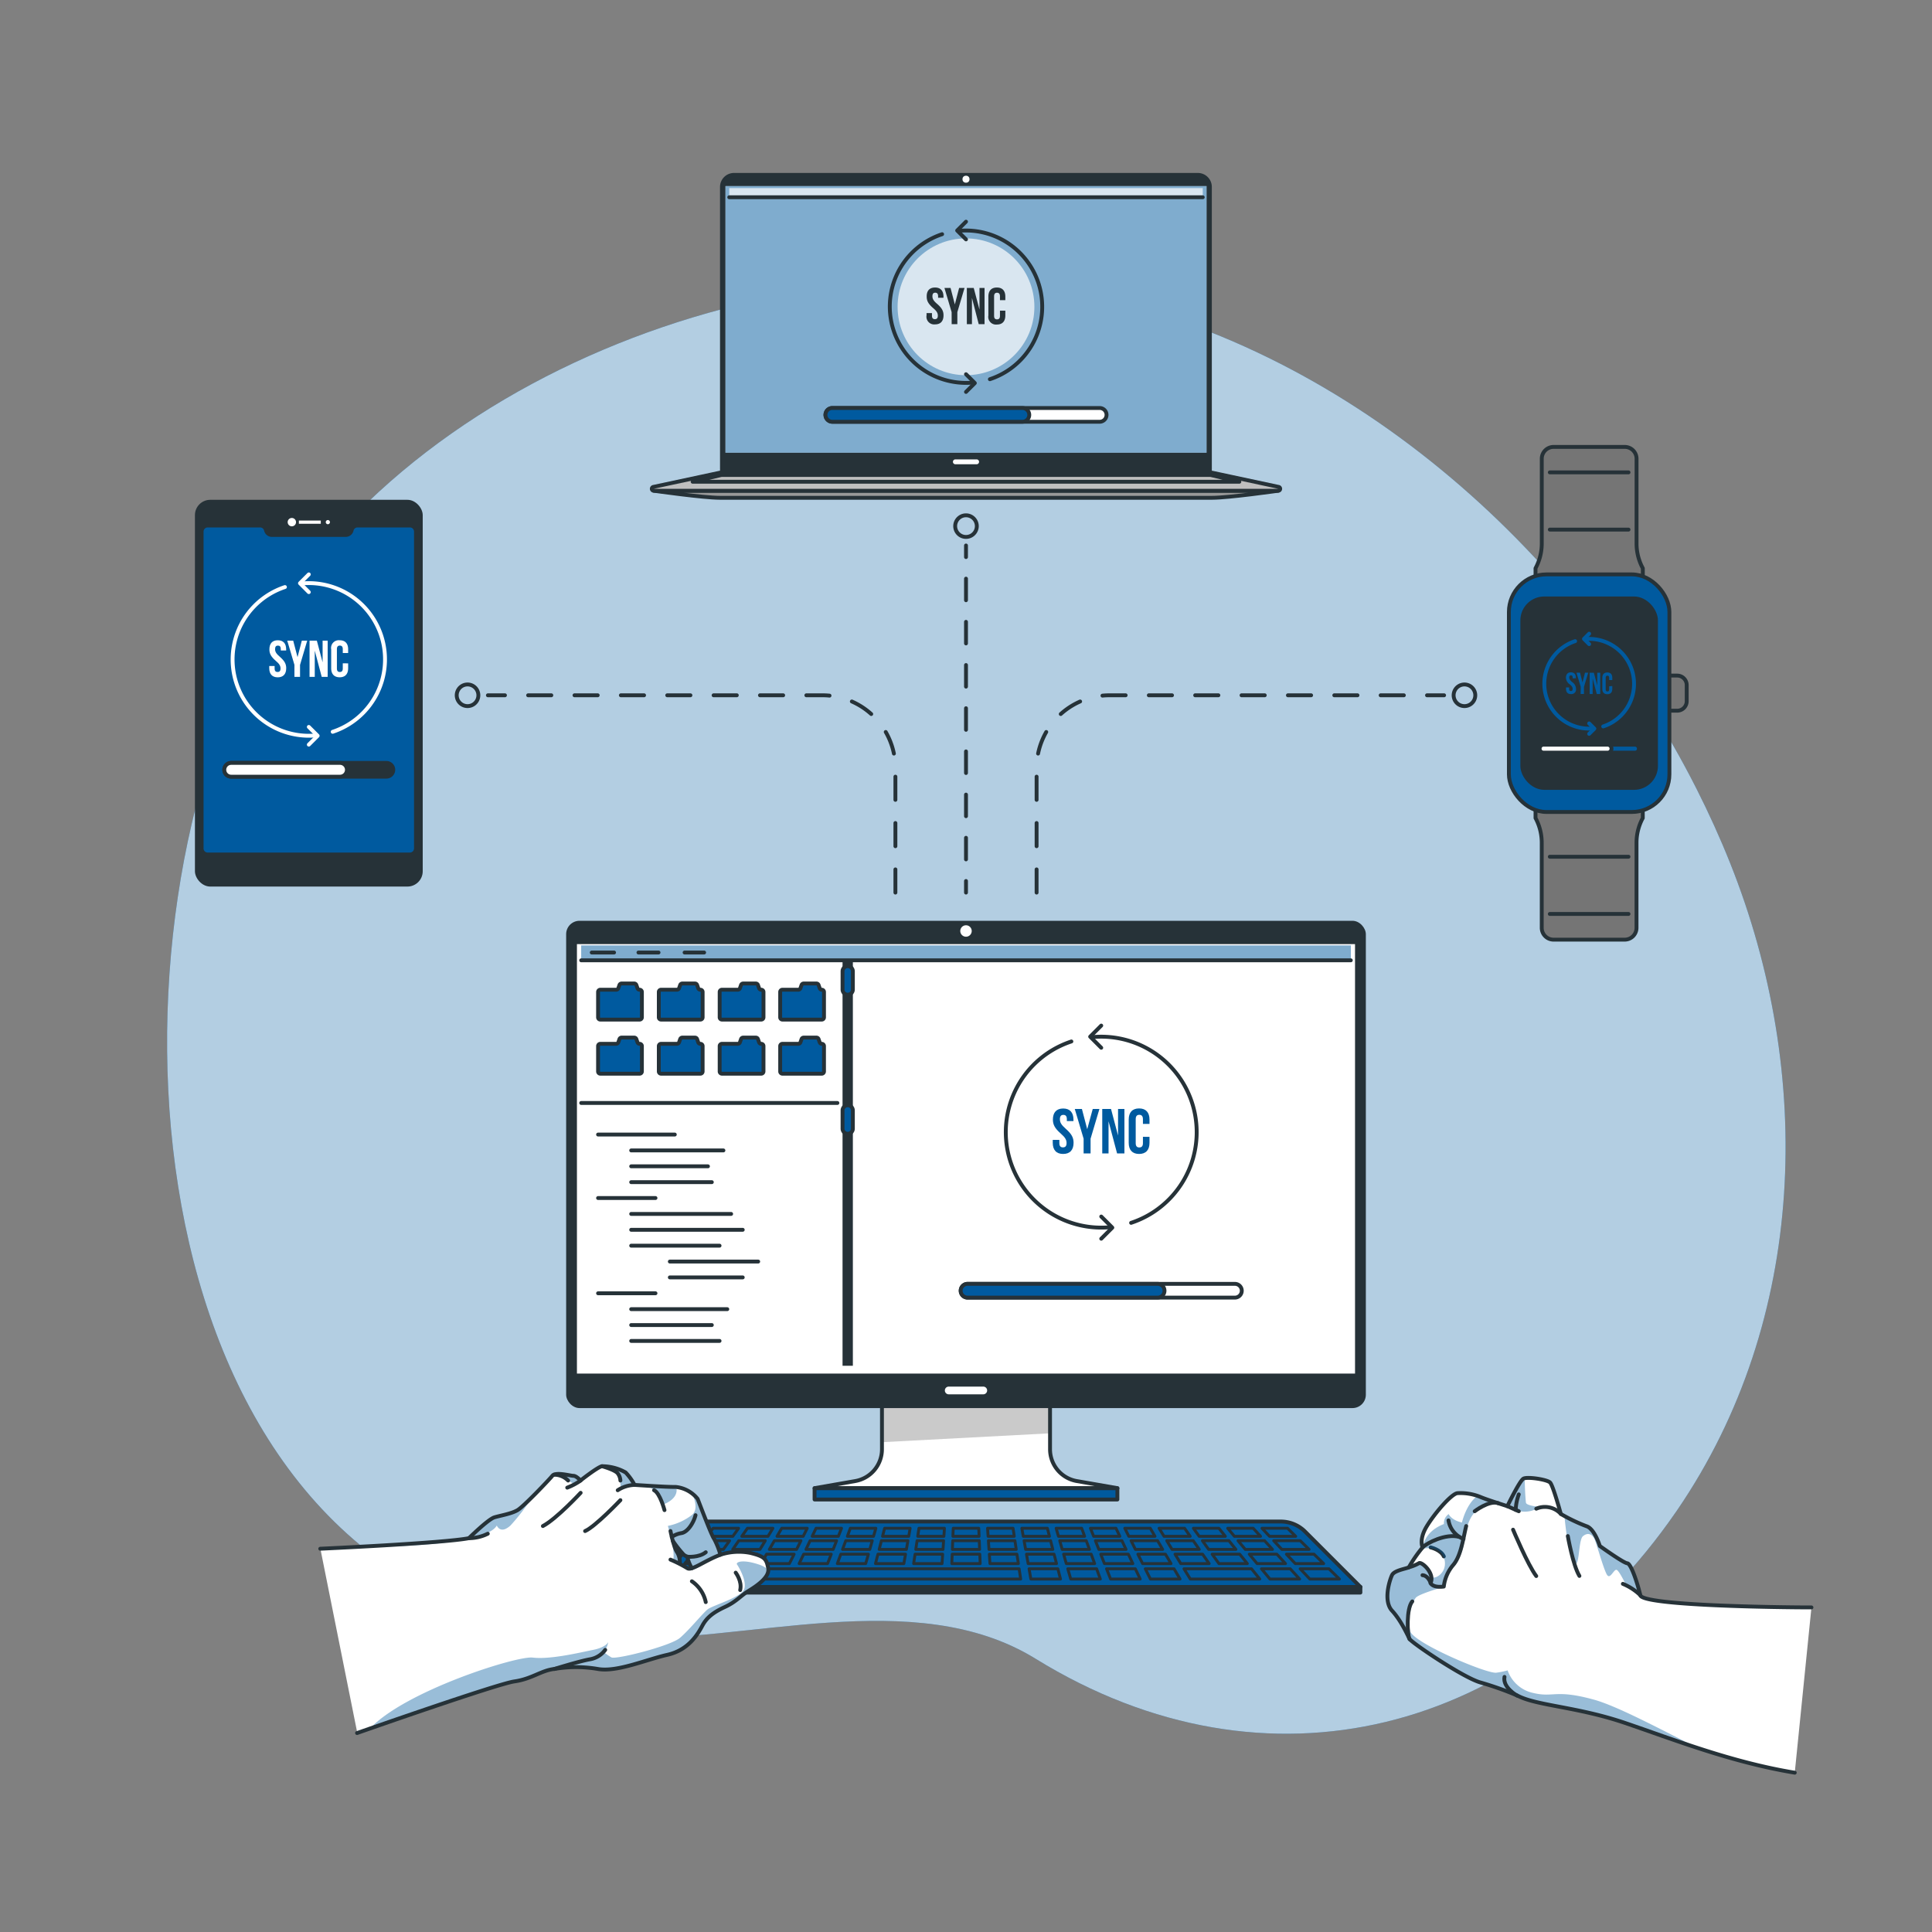 <svg xmlns="http://www.w3.org/2000/svg" xmlns:xlink="http://www.w3.org/1999/xlink" viewBox="0 0 500 500"><rect x="0" y="0" width="500" height="500" fill="#808080" stroke="none"/><defs><clipPath id="freepik--clip-path--inject-64"><path d="M289.19,385.13H210.81l10.51-1.83a8.36,8.36,0,0,0,6.93-8.23V347.85h43.5v27.22a8.36,8.36,0,0,0,6.93,8.23Z" style="fill:#fff;stroke:#263238;stroke-linecap:round;stroke-linejoin:round"></path></clipPath></defs><g id="freepik--background-simple--inject-64"><path d="M434.11,390.74l-.43.62c-39.42,57.11-105.58,75-165.69,37.91-31.33-19.33-75.1-3.79-109.42-5.31C40.22,418.71,23.62,263.78,61.07,178.07,94.87,100.73,198.39,60.45,278,75.62,347.92,89,407.49,141.72,439.09,204.2c3.16,6.26,6.07,12.66,8.67,19.18C469.5,277.8,467.75,341.49,434.11,390.74Z" style="fill:#005A9F"></path><path d="M434.11,390.74l-.43.62c-39.42,57.11-105.58,75-165.69,37.91-31.33-19.33-75.1-3.79-109.42-5.31C40.22,418.71,23.62,263.78,61.07,178.07,94.87,100.73,198.39,60.45,278,75.62,347.92,89,407.49,141.72,439.09,204.2c3.16,6.26,6.07,12.66,8.67,19.18C469.5,277.8,467.75,341.49,434.11,390.74Z" style="fill:#fff;opacity:0.7"></path></g><g id="freepik--Lines--inject-64"><line x1="250" y1="231" x2="250" y2="228" style="fill:none;stroke:#263238;stroke-linecap:round;stroke-linejoin:round"></line><line x1="250" y1="222.41" x2="250" y2="146.96" style="fill:none;stroke:#263238;stroke-linecap:round;stroke-linejoin:round;stroke-dasharray:5.589,5.589"></line><line x1="250" y1="144.17" x2="250" y2="141.17" style="fill:none;stroke:#263238;stroke-linecap:round;stroke-linejoin:round"></line><path d="M268.27,231V198.83a18.89,18.89,0,0,1,18.89-18.89h86.57" style="fill:none;stroke:#263238;stroke-linecap:round;stroke-linejoin:round;stroke-dasharray:6"></path><path d="M231.73,231V198.83a18.89,18.89,0,0,0-18.89-18.89H126.27" style="fill:none;stroke:#263238;stroke-linecap:round;stroke-linejoin:round;stroke-dasharray:6"></path><path d="M252.8,136.16a2.8,2.8,0,1,1-2.8-2.8A2.8,2.8,0,0,1,252.8,136.16Z" style="fill:none;stroke:#263238;stroke-linecap:round;stroke-linejoin:round"></path><path d="M381.8,179.94a2.8,2.8,0,1,1-2.8-2.8A2.8,2.8,0,0,1,381.8,179.94Z" style="fill:none;stroke:#263238;stroke-linecap:round;stroke-linejoin:round"></path><path d="M123.8,179.94a2.8,2.8,0,1,1-2.8-2.8A2.8,2.8,0,0,1,123.8,179.94Z" style="fill:none;stroke:#263238;stroke-linecap:round;stroke-linejoin:round"></path></g><g id="freepik--device-4--inject-64"><path d="M423.54,140.66v-22a3.06,3.06,0,0,0-3.06-3H402.07a3.06,3.06,0,0,0-3.06,3v22a13.53,13.53,0,0,1-1.62,6.41h0v2.08h27.77v-2.08h0A13.41,13.41,0,0,1,423.54,140.66Z" style="fill:#757575;stroke:#263238;stroke-linecap:round;stroke-linejoin:round"></path><line x1="401.09" y1="137.06" x2="421.46" y2="137.06" style="fill:none;stroke:#263238;stroke-linecap:round;stroke-linejoin:round"></line><line x1="401.09" y1="122.25" x2="421.46" y2="122.25" style="fill:none;stroke:#263238;stroke-linecap:round;stroke-linejoin:round"></line><path d="M399,218.12v22a3.06,3.06,0,0,0,3.06,3.06h18.41a3.06,3.06,0,0,0,3.06-3.06v-22a13.41,13.41,0,0,1,1.62-6.41h0v-2.07H397.39v2.07h0A13.53,13.53,0,0,1,399,218.12Z" style="fill:#757575;stroke:#263238;stroke-linecap:round;stroke-linejoin:round"></path><line x1="421.46" y1="221.72" x2="401.09" y2="221.72" style="fill:none;stroke:#263238;stroke-linecap:round;stroke-linejoin:round"></line><line x1="421.46" y1="236.53" x2="401.09" y2="236.53" style="fill:none;stroke:#263238;stroke-linecap:round;stroke-linejoin:round"></line><path d="M429.8,174.84h4.25a2.47,2.47,0,0,1,2.47,2.47v4.15a2.47,2.47,0,0,1-2.47,2.47H429.8a0,0,0,0,1,0,0v-9.1A0,0,0,0,1,429.8,174.84Z" style="fill:#757575;stroke:#263238;stroke-linecap:round;stroke-linejoin:round"></path><rect x="390.5" y="148.65" width="41.54" height="61.49" rx="9.74" style="fill:#005A9F;stroke:#263238;stroke-linecap:round;stroke-linejoin:round"></rect><rect x="393.47" y="154.37" width="35.6" height="50.04" rx="6.18" style="fill:#263238"></rect><path d="M412.41,188.51a11.61,11.61,0,0,1-4.77-22.58" style="fill:none;stroke:#005A9F;stroke-linecap:round;stroke-linejoin:round"></path><path d="M410.14,165.4A11.62,11.62,0,0,1,414.91,188" style="fill:none;stroke:#005A9F;stroke-linecap:round;stroke-linejoin:round"></path><polyline points="411.27 166.7 409.93 165.35 411.27 164" style="fill:none;stroke:#005A9F;stroke-linecap:round;stroke-linejoin:round"></polyline><polyline points="411.27 187.22 412.62 188.57 411.27 189.92" style="fill:none;stroke:#005A9F;stroke-linecap:round;stroke-linejoin:round"></polyline><path d="M406.55,174c.85,0,1.28.5,1.28,1.38v.17H407v-.22c0-.4-.16-.55-.43-.55s-.44.15-.44.55.18.7.74,1.19a2.14,2.14,0,0,1,1,1.73,1.2,1.2,0,0,1-1.3,1.38c-.85,0-1.29-.5-1.29-1.38v-.34h.82v.39c0,.4.18.54.45.54s.45-.14.45-.54-.17-.7-.74-1.19a2.16,2.16,0,0,1-1-1.73C405.28,174.53,405.71,174,406.55,174Z" style="fill:#005A9F"></path><path d="M409.09,177.77l-1.1-3.68h.91l.65,2.51h0l.65-2.51h.83l-1.1,3.68v1.83h-.86Z" style="fill:#005A9F"></path><path d="M412.18,175.61h0v4h-.78v-5.51h1.09l.88,3.3h0v-3.3h.77v5.51h-.89Z" style="fill:#005A9F"></path><path d="M417.26,177.54v.74c0,.88-.44,1.38-1.29,1.38s-1.29-.5-1.29-1.38v-2.87c0-.88.44-1.38,1.29-1.38s1.29.5,1.29,1.38V176h-.81v-.59c0-.4-.18-.55-.45-.55s-.45.15-.45.55v3c0,.4.17.54.45.54s.45-.14.45-.54v-.79Z" style="fill:#005A9F"></path><path d="M423.09,194.78H399.46a1,1,0,0,1-1-1.05h0a1,1,0,0,1,1-1h23.63a1,1,0,0,1,1.05,1h0A1,1,0,0,1,423.09,194.78Z" style="fill:#005A9F;stroke:#263238;stroke-linecap:round;stroke-linejoin:round"></path><path d="M416,194.78H399.46a1,1,0,0,1-1-1.05h0a1,1,0,0,1,1-1H416a1,1,0,0,1,1.05,1h0A1,1,0,0,1,416,194.78Z" style="fill:#fff;stroke:#263238;stroke-linecap:round;stroke-linejoin:round"></path></g><g id="freepik--device-3--inject-64"><path d="M190,44.76H310a3.62,3.62,0,0,1,3.62,3.62v74a0,0,0,0,1,0,0H186.34a0,0,0,0,1,0,0v-74A3.62,3.62,0,0,1,190,44.76Z" style="fill:#263238"></path><rect x="187.75" y="48.16" width="124.5" height="69" style="fill:#fff"></rect><rect x="187.75" y="48.16" width="124.5" height="69" style="fill:#005A9F;opacity:0.5"></rect><path d="M313.66,128.83H186.34c-4.3,0-17.1-1.82-17.1-1.82H330.76S318,128.83,313.66,128.83Z" style="fill:#999;stroke:#263238;stroke-linecap:round;stroke-linejoin:round"></path><path d="M330.76,127H169.24a.5.5,0,0,1-.1-1l17.2-3.68H313.66l17.2,3.68A.5.5,0,0,1,330.76,127Z" style="fill:#bfbfbf;stroke:#263238;stroke-linecap:round;stroke-linejoin:round"></path><path d="M252.75,120.15h-5.5a.63.63,0,0,1-.63-.63h0a.63.63,0,0,1,.63-.63h5.5a.63.63,0,0,1,.63.63h0A.63.63,0,0,1,252.75,120.15Z" style="fill:#fff"></path><circle cx="250" cy="46.38" r="0.91" style="fill:#fff"></circle><polygon points="320.74 124.68 179.26 124.68 186.69 122.93 313.31 122.93 320.74 124.68" style="fill:none;stroke:#263238;stroke-linecap:round;stroke-linejoin:round"></polygon><rect x="188.73" y="48.68" width="122.54" height="2.38" style="fill:#fff;opacity:0.7"></rect><line x1="188.73" y1="51.05" x2="311.27" y2="51.05" style="fill:none;stroke:#263238;stroke-linecap:round;stroke-linejoin:round"></line><circle cx="250" cy="79.4" r="17.7" style="fill:#fff;opacity:0.7"></circle><path d="M251.92,99a19.74,19.74,0,0,1-8.1-38.39" style="fill:none;stroke:#263238;stroke-linecap:round;stroke-linejoin:round"></path><path d="M248.08,59.75a19.74,19.74,0,0,1,8.1,38.39" style="fill:none;stroke:#263238;stroke-linecap:round;stroke-linejoin:round"></path><polyline points="250 61.95 247.71 59.66 250 57.37" style="fill:none;stroke:#263238;stroke-linecap:round;stroke-linejoin:round"></polyline><polyline points="250 96.85 252.29 99.14 250 101.43" style="fill:none;stroke:#263238;stroke-linecap:round;stroke-linejoin:round"></polyline><path d="M242,74.41c1.43,0,2.17.86,2.17,2.36v.29h-1.39v-.39c0-.66-.27-.92-.74-.92s-.73.26-.73.92.29,1.2,1.25,2c1.23,1.08,1.62,1.86,1.62,2.93,0,1.5-.75,2.35-2.19,2.35a2,2,0,0,1-2.2-2.35v-.58h1.4v.67c0,.67.29.91.76.91s.76-.24.76-.91-.29-1.19-1.26-2c-1.23-1.08-1.62-1.86-1.62-2.93C239.8,75.27,240.54,74.41,242,74.41Z" style="fill:#263238"></path><path d="M246.28,80.78l-1.86-6.26H246l1.11,4.27h0l1.11-4.27h1.4l-1.86,6.26v3.11h-1.47Z" style="fill:#263238"></path><path d="M251.54,77.1h0v6.79h-1.32V74.52H252l1.49,5.61h0V74.52h1.31v9.37h-1.51Z" style="fill:#263238"></path><path d="M260.18,80.4v1.24c0,1.5-.75,2.35-2.19,2.35a2,2,0,0,1-2.2-2.35V76.77c0-1.5.75-2.36,2.2-2.36s2.19.86,2.19,2.36v.91h-1.39v-1c0-.66-.29-.92-.76-.92s-.76.26-.76.92v5.06c0,.67.29.91.76.91s.76-.24.76-.91V80.4Z" style="fill:#263238"></path><path d="M284.59,109.15H215.41a1.78,1.78,0,0,1-1.78-1.78h0a1.78,1.78,0,0,1,1.78-1.78h69.18a1.78,1.78,0,0,1,1.78,1.78h0A1.78,1.78,0,0,1,284.59,109.15Z" style="fill:#fff;stroke:#263238;stroke-linecap:round;stroke-linejoin:round"></path><path d="M264.59,109.15H215.41a1.78,1.78,0,0,1-1.78-1.78h0a1.78,1.78,0,0,1,1.78-1.78h49.18a1.78,1.78,0,0,1,1.78,1.78h0A1.78,1.78,0,0,1,264.59,109.15Z" style="fill:#005A9F;stroke:#263238;stroke-linecap:round;stroke-linejoin:round"></path></g><g id="freepik--device-1--inject-64"><rect x="50.45" y="129.35" width="58.95" height="100.09" rx="3.96" style="fill:#263238"></rect><path d="M91,137.22h0a1.56,1.56,0,0,1-1.53,1.23H70.37a1.57,1.57,0,0,1-1.53-1.23h0A1.56,1.56,0,0,0,67.31,136H53.75a1.58,1.58,0,0,0-1.57,1.57v82a1.57,1.57,0,0,0,1.57,1.57h52.33a1.57,1.57,0,0,0,1.57-1.57v-82a1.57,1.57,0,0,0-1.57-1.57H92.53A1.57,1.57,0,0,0,91,137.22Z" style="fill:#005A9F;stroke:#263238;stroke-linecap:round;stroke-linejoin:round"></path><path d="M76.61,135.14a1.08,1.08,0,1,1-1.08-1.09A1.09,1.09,0,0,1,76.61,135.14Z" style="fill:#fff"></path><path d="M85.39,135.14a.54.54,0,1,1-.54-.55A.54.54,0,0,1,85.39,135.14Z" style="fill:#fff"></path><rect x="77.35" y="134.72" width="5.67" height="0.83" style="fill:#fff"></rect><path d="M81.84,190.32a19.74,19.74,0,0,1-8.1-38.39" style="fill:none;stroke:#fff;stroke-linecap:round;stroke-linejoin:round"></path><path d="M78,151a19.74,19.74,0,0,1,8.1,38.39" style="fill:none;stroke:#fff;stroke-linecap:round;stroke-linejoin:round"></path><polyline points="79.92 153.24 77.63 150.94 79.92 148.65" style="fill:none;stroke:#fff;stroke-linecap:round;stroke-linejoin:round"></polyline><polyline points="79.92 188.13 82.21 190.42 79.92 192.71" style="fill:none;stroke:#fff;stroke-linecap:round;stroke-linejoin:round"></polyline><path d="M71.89,165.7c1.43,0,2.17.85,2.17,2.35v.3H72.67V168c0-.67-.27-.92-.74-.92s-.74.25-.74.92.3,1.19,1.26,2c1.23,1.09,1.62,1.86,1.62,2.93,0,1.5-.75,2.36-2.19,2.36s-2.2-.86-2.2-2.36v-.57h1.39V173c0,.67.3.91.77.91s.76-.24.76-.91-.29-1.19-1.26-2c-1.23-1.08-1.62-1.86-1.62-2.93C69.72,166.55,70.46,165.7,71.89,165.7Z" style="fill:#fff"></path><path d="M76.2,172.07l-1.86-6.27h1.54L77,170.07h0l1.11-4.27h1.4l-1.86,6.27v3.1H76.2Z" style="fill:#fff"></path><path d="M81.46,168.39h0v6.78H80.11V165.8H82l1.49,5.61h0V165.8h1.31v9.37H83.26Z" style="fill:#fff"></path><path d="M90.1,171.68v1.24c0,1.5-.75,2.36-2.19,2.36s-2.2-.86-2.2-2.36v-4.87a2,2,0,0,1,2.2-2.35c1.44,0,2.19.85,2.19,2.35V169H88.71v-1c0-.67-.29-.92-.76-.92s-.76.25-.76.92V173c0,.67.29.91.76.91s.76-.24.76-.91v-1.34Z" style="fill:#fff"></path><path d="M100,201H59.83a1.78,1.78,0,0,1-1.78-1.78h0a1.78,1.78,0,0,1,1.78-1.78H100a1.78,1.78,0,0,1,1.78,1.78h0A1.78,1.78,0,0,1,100,201Z" style="fill:#263238;stroke:#263238;stroke-miterlimit:10"></path><path d="M88,201H59.83a1.78,1.78,0,0,1-1.78-1.78h0a1.78,1.78,0,0,1,1.78-1.78H88a1.78,1.78,0,0,1,1.78,1.78h0A1.78,1.78,0,0,1,88,201Z" style="fill:#fff;stroke:#263238;stroke-linecap:round;stroke-linejoin:round"></path></g><g id="freepik--device-2--inject-64"><path d="M289.19,385.13H210.81l10.51-1.83a8.36,8.36,0,0,0,6.93-8.23V347.85h43.5v27.22a8.36,8.36,0,0,0,6.93,8.23Z" style="fill:#fff"></path><g style="clip-path:url(#freepik--clip-path--inject-64)"><polygon points="271.75 347.85 271.75 370.94 228.25 373.24 228.25 347.85 271.75 347.85" style="fill-opacity:0.7;opacity:0.3"></polygon></g><path d="M289.19,385.13H210.81l10.51-1.83a8.36,8.36,0,0,0,6.93-8.23V347.85h43.5v27.22a8.36,8.36,0,0,0,6.93,8.23Z" style="fill:none;stroke:#263238;stroke-linecap:round;stroke-linejoin:round"></path><rect x="146.52" y="238.3" width="206.96" height="126.11" rx="3.46" style="fill:#263238"></rect><rect x="148.81" y="243.83" width="202.37" height="112.15" style="fill:#fff;stroke:#263238;stroke-linecap:round;stroke-linejoin:round"></rect><path d="M254.47,360.85h-8.94a1,1,0,0,1-1-1h0a1,1,0,0,1,1-1h8.94a1,1,0,0,1,1,1h0A1,1,0,0,1,254.47,360.85Z" style="fill:#fff"></path><path d="M251.48,240.93a1.48,1.48,0,1,1-1.48-1.47A1.48,1.48,0,0,1,251.48,240.93Z" style="fill:#fff"></path><rect x="150.41" y="244.67" width="199.19" height="3.86" style="fill:#005A9F;opacity:0.5"></rect><line x1="150.41" y1="248.53" x2="349.59" y2="248.53" style="fill:none;stroke:#263238;stroke-linecap:round;stroke-linejoin:round"></line><line x1="153.14" y1="246.51" x2="158.92" y2="246.51" style="fill:none;stroke:#263238;stroke-linecap:round;stroke-linejoin:round"></line><line x1="165.23" y1="246.51" x2="170.43" y2="246.51" style="fill:none;stroke:#263238;stroke-linecap:round;stroke-linejoin:round"></line><line x1="177.17" y1="246.51" x2="182.23" y2="246.51" style="fill:none;stroke:#263238;stroke-linecap:round;stroke-linejoin:round"></line><path d="M275.15,286.88c1.76,0,2.66,1.05,2.66,2.89v.36H276.1v-.47c0-.82-.33-1.13-.9-1.13s-.9.31-.9,1.13.36,1.46,1.54,2.49c1.51,1.33,2,2.29,2,3.6,0,1.84-.92,2.89-2.7,2.89s-2.69-1.05-2.69-2.89V295h1.71v.82c0,.83.36,1.12.93,1.12s.94-.29.94-1.12-.36-1.46-1.54-2.49c-1.51-1.33-2-2.28-2-3.6C272.49,287.93,273.39,286.88,275.15,286.88Z" style="fill:#005A9F"></path><path d="M280.44,294.7,278.15,287H280l1.37,5.24h0L282.8,287h1.73l-2.29,7.69v3.81h-1.8Z" style="fill:#005A9F"></path><path d="M286.89,290.18h0v8.33h-1.63V287h2.27l1.82,6.88h0V287H291v11.5H289.1Z" style="fill:#005A9F"></path><path d="M297.49,294.22v1.53c0,1.84-.92,2.89-2.69,2.89s-2.69-1.05-2.69-2.89v-6c0-1.84.92-2.89,2.69-2.89s2.69,1.05,2.69,2.89v1.12h-1.7v-1.23c0-.82-.37-1.13-.94-1.13s-.93.31-.93,1.13v6.2c0,.83.36,1.12.93,1.12s.94-.29.94-1.12v-1.64Z" style="fill:#005A9F"></path><path d="M319.59,335.82H250.41a1.78,1.78,0,0,1-1.78-1.78h0a1.78,1.78,0,0,1,1.78-1.78h69.18a1.78,1.78,0,0,1,1.78,1.78h0A1.78,1.78,0,0,1,319.59,335.82Z" style="fill:none;stroke:#263238;stroke-linecap:round;stroke-linejoin:round"></path><path d="M299.59,335.82H250.41a1.78,1.78,0,0,1-1.78-1.78h0a1.78,1.78,0,0,1,1.78-1.78h49.18a1.78,1.78,0,0,1,1.78,1.78h0A1.78,1.78,0,0,1,299.59,335.82Z" style="fill:#005A9F;stroke:#263238;stroke-linecap:round;stroke-linejoin:round"></path><path d="M287.41,317.59a24.71,24.71,0,0,1-10.14-48.06" style="fill:none;stroke:#263238;stroke-linecap:round;stroke-linejoin:round"></path><path d="M282.59,268.41a24.71,24.71,0,0,1,10.14,48.06" style="fill:none;stroke:#263238;stroke-linecap:round;stroke-linejoin:round"></path><polyline points="285 271.16 282.13 268.29 285 265.42" style="fill:none;stroke:#263238;stroke-linecap:round;stroke-linejoin:round"></polyline><polyline points="285 314.84 287.87 317.71 285 320.58" style="fill:none;stroke:#263238;stroke-linecap:round;stroke-linejoin:round"></polyline><line x1="216.72" y1="285.45" x2="150.41" y2="285.45" style="fill:none;stroke:#263238;stroke-linecap:round;stroke-linejoin:round"></line><rect x="218.05" y="248.53" width="2.67" height="104.93" style="fill:#263238"></rect><path d="M165.53,256.14a.58.58,0,0,1-.55-.39l-.29-.83a.58.58,0,0,0-.56-.39h-3.26a.59.59,0,0,0-.56.39l-.29.83a.58.58,0,0,1-.55.39h-4.1a.58.58,0,0,0-.59.59v6.55a.58.58,0,0,0,.59.59h10.16a.58.58,0,0,0,.59-.59v-6.55A.58.58,0,0,0,165.53,256.14Z" style="fill:#005A9F;stroke:#263238;stroke-linecap:round;stroke-linejoin:round"></path><path d="M181.25,256.14a.58.58,0,0,1-.55-.39l-.29-.83a.58.58,0,0,0-.56-.39h-3.26a.59.59,0,0,0-.56.39l-.29.83a.58.58,0,0,1-.55.39h-4.1a.58.58,0,0,0-.59.59v6.55a.58.58,0,0,0,.59.59h10.16a.58.58,0,0,0,.59-.59v-6.55A.58.58,0,0,0,181.25,256.14Z" style="fill:#005A9F;stroke:#263238;stroke-linecap:round;stroke-linejoin:round"></path><path d="M197,256.14a.59.59,0,0,1-.55-.39l-.29-.83a.58.58,0,0,0-.56-.39h-3.26a.59.59,0,0,0-.56.39l-.29.83a.58.58,0,0,1-.55.39h-4.1a.58.58,0,0,0-.59.59v6.55a.58.58,0,0,0,.59.59H197a.58.58,0,0,0,.59-.59v-6.55A.58.58,0,0,0,197,256.14Z" style="fill:#005A9F;stroke:#263238;stroke-linecap:round;stroke-linejoin:round"></path><path d="M212.69,256.14a.59.59,0,0,1-.55-.39l-.29-.83a.58.58,0,0,0-.55-.39H208a.59.59,0,0,0-.56.39l-.29.83a.58.58,0,0,1-.55.39h-4.1a.58.58,0,0,0-.59.59v6.55a.58.58,0,0,0,.59.59h10.16a.58.58,0,0,0,.59-.59v-6.55A.58.58,0,0,0,212.69,256.14Z" style="fill:#005A9F;stroke:#263238;stroke-linecap:round;stroke-linejoin:round"></path><path d="M165.53,270.14a.58.58,0,0,1-.55-.39l-.29-.83a.58.58,0,0,0-.56-.39h-3.26a.59.59,0,0,0-.56.39l-.29.83a.58.58,0,0,1-.55.39h-4.1a.58.58,0,0,0-.59.59v6.55a.58.58,0,0,0,.59.59h10.16a.58.58,0,0,0,.59-.59v-6.55A.58.58,0,0,0,165.53,270.14Z" style="fill:#005A9F;stroke:#263238;stroke-linecap:round;stroke-linejoin:round"></path><path d="M181.25,270.14a.58.58,0,0,1-.55-.39l-.29-.83a.58.58,0,0,0-.56-.39h-3.26a.59.59,0,0,0-.56.39l-.29.83a.58.58,0,0,1-.55.39h-4.1a.58.58,0,0,0-.59.59v6.55a.58.58,0,0,0,.59.59h10.16a.58.58,0,0,0,.59-.59v-6.55A.58.58,0,0,0,181.25,270.14Z" style="fill:#005A9F;stroke:#263238;stroke-linecap:round;stroke-linejoin:round"></path><path d="M197,270.14a.59.59,0,0,1-.55-.39l-.29-.83a.58.58,0,0,0-.56-.39h-3.26a.59.59,0,0,0-.56.39l-.29.83a.58.58,0,0,1-.55.39h-4.1a.58.58,0,0,0-.59.59v6.55a.58.58,0,0,0,.59.59H197a.58.58,0,0,0,.59-.59v-6.55A.58.58,0,0,0,197,270.14Z" style="fill:#005A9F;stroke:#263238;stroke-linecap:round;stroke-linejoin:round"></path><path d="M212.69,270.14a.59.59,0,0,1-.55-.39l-.29-.83a.58.58,0,0,0-.55-.39H208a.59.59,0,0,0-.56.39l-.29.83a.58.58,0,0,1-.55.39h-4.1a.58.58,0,0,0-.59.59v6.55a.58.58,0,0,0,.59.59h10.16a.58.58,0,0,0,.59-.59v-6.55A.58.58,0,0,0,212.69,270.14Z" style="fill:#005A9F;stroke:#263238;stroke-linecap:round;stroke-linejoin:round"></path><path d="M219.39,257.42h0a1.33,1.33,0,0,1-1.34-1.33v-4.71a1.34,1.34,0,0,1,1.34-1.34h0a1.34,1.34,0,0,1,1.33,1.34v4.71A1.33,1.33,0,0,1,219.39,257.42Z" style="fill:#005A9F;stroke:#263238;stroke-linecap:round;stroke-linejoin:round"></path><path d="M219.39,293.42h0a1.33,1.33,0,0,1-1.34-1.33v-4.71a1.34,1.34,0,0,1,1.34-1.34h0a1.34,1.34,0,0,1,1.33,1.34v4.71A1.33,1.33,0,0,1,219.39,293.42Z" style="fill:#005A9F;stroke:#263238;stroke-linecap:round;stroke-linejoin:round"></path><line x1="154.78" y1="293.62" x2="174.64" y2="293.62" style="fill:none;stroke:#263238;stroke-linecap:round;stroke-linejoin:round"></line><line x1="163.35" y1="297.73" x2="187.22" y2="297.73" style="fill:none;stroke:#263238;stroke-linecap:round;stroke-linejoin:round"></line><line x1="163.35" y1="301.84" x2="183.22" y2="301.84" style="fill:none;stroke:#263238;stroke-linecap:round;stroke-linejoin:round"></line><line x1="163.35" y1="305.94" x2="184.22" y2="305.94" style="fill:none;stroke:#263238;stroke-linecap:round;stroke-linejoin:round"></line><line x1="154.78" y1="310.05" x2="169.64" y2="310.05" style="fill:none;stroke:#263238;stroke-linecap:round;stroke-linejoin:round"></line><line x1="163.35" y1="314.16" x2="189.22" y2="314.16" style="fill:none;stroke:#263238;stroke-linecap:round;stroke-linejoin:round"></line><line x1="163.35" y1="318.27" x2="192.22" y2="318.27" style="fill:none;stroke:#263238;stroke-linecap:round;stroke-linejoin:round"></line><line x1="163.35" y1="322.38" x2="186.22" y2="322.38" style="fill:none;stroke:#263238;stroke-linecap:round;stroke-linejoin:round"></line><line x1="173.35" y1="326.49" x2="196.22" y2="326.49" style="fill:none;stroke:#263238;stroke-linecap:round;stroke-linejoin:round"></line><line x1="173.35" y1="330.59" x2="192.22" y2="330.59" style="fill:none;stroke:#263238;stroke-linecap:round;stroke-linejoin:round"></line><line x1="154.78" y1="334.7" x2="169.64" y2="334.7" style="fill:none;stroke:#263238;stroke-linecap:round;stroke-linejoin:round"></line><line x1="163.35" y1="338.81" x2="188.22" y2="338.81" style="fill:none;stroke:#263238;stroke-linecap:round;stroke-linejoin:round"></line><line x1="163.35" y1="342.92" x2="184.22" y2="342.92" style="fill:none;stroke:#263238;stroke-linecap:round;stroke-linejoin:round"></line><line x1="163.35" y1="347.03" x2="186.22" y2="347.03" style="fill:none;stroke:#263238;stroke-linecap:round;stroke-linejoin:round"></line><rect x="210.81" y="385.15" width="78.37" height="2.92" style="fill:#005A9F;stroke:#263238;stroke-linecap:round;stroke-linejoin:round"></rect><path d="M352.08,410.7H147.92l14.33-14.33a8.88,8.88,0,0,1,6.29-2.6H331.46a8.88,8.88,0,0,1,6.29,2.6Z" style="fill:#005A9F;stroke:#263238;stroke-linecap:round;stroke-linejoin:round"></path><rect x="147.92" y="410.7" width="204.15" height="1.46" style="fill:#263238;stroke:#263238;stroke-linecap:round;stroke-linejoin:round"></rect><polygon points="161.2 400.99 168.25 400.99 170.37 398.73 163.5 398.73 161.2 400.99" style="fill:none;stroke:#263238;stroke-linecap:round;stroke-linejoin:round;stroke-width:0.75px"></polygon><polygon points="170.68 400.99 177.72 400.99 179.59 398.73 172.73 398.73 170.68 400.99" style="fill:none;stroke:#263238;stroke-linecap:round;stroke-linejoin:round;stroke-width:0.75px"></polygon><polygon points="180.15 400.99 187.2 400.99 188.82 398.73 181.96 398.73 180.15 400.99" style="fill:none;stroke:#263238;stroke-linecap:round;stroke-linejoin:round;stroke-width:0.75px"></polygon><polygon points="189.63 400.99 196.67 400.99 198.05 398.73 191.19 398.73 189.63 400.99" style="fill:none;stroke:#263238;stroke-linecap:round;stroke-linejoin:round;stroke-width:0.75px"></polygon><polygon points="199.1 400.99 206.15 400.99 207.28 398.73 200.42 398.73 199.1 400.99" style="fill:none;stroke:#263238;stroke-linecap:round;stroke-linejoin:round;stroke-width:0.75px"></polygon><polygon points="208.58 400.99 215.62 400.99 216.51 398.73 209.65 398.73 208.58 400.99" style="fill:none;stroke:#263238;stroke-linecap:round;stroke-linejoin:round;stroke-width:0.75px"></polygon><polygon points="218.05 400.99 225.1 400.99 225.74 398.73 218.88 398.73 218.05 400.99" style="fill:none;stroke:#263238;stroke-linecap:round;stroke-linejoin:round;stroke-width:0.75px"></polygon><polygon points="227.53 400.99 234.57 400.99 234.97 398.73 228.11 398.73 227.53 400.99" style="fill:none;stroke:#263238;stroke-linecap:round;stroke-linejoin:round;stroke-width:0.75px"></polygon><polygon points="237 400.99 244.05 400.99 244.2 398.73 237.34 398.73 237 400.99" style="fill:none;stroke:#263238;stroke-linecap:round;stroke-linejoin:round;stroke-width:0.75px"></polygon><polygon points="246.48 400.99 253.52 400.99 253.43 398.73 246.57 398.73 246.48 400.99" style="fill:none;stroke:#263238;stroke-linecap:round;stroke-linejoin:round;stroke-width:0.75px"></polygon><polygon points="255.95 400.99 263 400.99 262.66 398.73 255.8 398.73 255.95 400.99" style="fill:none;stroke:#263238;stroke-linecap:round;stroke-linejoin:round;stroke-width:0.75px"></polygon><polygon points="265.43 400.99 272.47 400.99 271.89 398.73 265.03 398.73 265.43 400.99" style="fill:none;stroke:#263238;stroke-linecap:round;stroke-linejoin:round;stroke-width:0.75px"></polygon><polygon points="274.9 400.99 281.95 400.99 281.12 398.73 274.26 398.73 274.9 400.99" style="fill:none;stroke:#263238;stroke-linecap:round;stroke-linejoin:round;stroke-width:0.75px"></polygon><polygon points="293.85 400.99 300.9 400.99 299.58 398.73 292.72 398.73 293.85 400.99" style="fill:none;stroke:#263238;stroke-linecap:round;stroke-linejoin:round;stroke-width:0.75px"></polygon><polygon points="303.33 400.99 310.38 400.99 308.81 398.73 301.95 398.73 303.33 400.99" style="fill:none;stroke:#263238;stroke-linecap:round;stroke-linejoin:round;stroke-width:0.75px"></polygon><polygon points="320.4 398.73 322.28 400.99 329.32 400.99 327.27 398.73 320.4 398.73" style="fill:none;stroke:#263238;stroke-linecap:round;stroke-linejoin:round;stroke-width:0.75px"></polygon><polygon points="329.63 398.73 331.75 400.99 338.8 400.99 336.5 398.73 329.63 398.73" style="fill:none;stroke:#263238;stroke-linecap:round;stroke-linejoin:round;stroke-width:0.75px"></polygon><polygon points="311.18 398.73 312.8 400.99 319.85 400.99 318.04 398.73 311.18 398.73" style="fill:none;stroke:#263238;stroke-linecap:round;stroke-linejoin:round;stroke-width:0.75px"></polygon><polygon points="283.49 398.73 284.38 400.99 291.42 400.99 290.35 398.73 283.49 398.73" style="fill:none;stroke:#263238;stroke-linecap:round;stroke-linejoin:round;stroke-width:0.75px"></polygon><polygon points="157.44 404.66 164.78 404.66 167.08 402.22 159.94 402.22 157.44 404.66" style="fill:none;stroke:#263238;stroke-linecap:round;stroke-linejoin:round;stroke-width:0.75px"></polygon><polygon points="167.31 404.66 174.66 404.66 176.69 402.22 169.55 402.22 167.31 404.66" style="fill:none;stroke:#263238;stroke-linecap:round;stroke-linejoin:round;stroke-width:0.75px"></polygon><polygon points="177.19 404.66 184.54 404.66 186.3 402.22 179.16 402.22 177.19 404.66" style="fill:none;stroke:#263238;stroke-linecap:round;stroke-linejoin:round;stroke-width:0.75px"></polygon><polygon points="187.07 404.66 194.41 404.66 195.91 402.22 188.77 402.22 187.07 404.66" style="fill:none;stroke:#263238;stroke-linecap:round;stroke-linejoin:round;stroke-width:0.75px"></polygon><polygon points="196.94 404.66 204.29 404.66 205.52 402.22 198.38 402.22 196.94 404.66" style="fill:none;stroke:#263238;stroke-linecap:round;stroke-linejoin:round;stroke-width:0.75px"></polygon><polygon points="206.82 404.66 214.17 404.66 215.13 402.22 207.99 402.22 206.82 404.66" style="fill:none;stroke:#263238;stroke-linecap:round;stroke-linejoin:round;stroke-width:0.75px"></polygon><polygon points="216.7 404.66 224.04 404.66 224.74 402.22 217.6 402.22 216.7 404.66" style="fill:none;stroke:#263238;stroke-linecap:round;stroke-linejoin:round;stroke-width:0.75px"></polygon><polygon points="226.57 404.66 233.92 404.66 234.35 402.22 227.21 402.22 226.57 404.66" style="fill:none;stroke:#263238;stroke-linecap:round;stroke-linejoin:round;stroke-width:0.75px"></polygon><polygon points="236.45 404.66 243.8 404.66 243.96 402.22 236.82 402.22 236.45 404.66" style="fill:none;stroke:#263238;stroke-linecap:round;stroke-linejoin:round;stroke-width:0.75px"></polygon><polygon points="246.33 404.66 253.67 404.66 253.57 402.22 246.43 402.22 246.33 404.66" style="fill:none;stroke:#263238;stroke-linecap:round;stroke-linejoin:round;stroke-width:0.75px"></polygon><polygon points="256.2 404.66 263.55 404.66 263.18 402.22 256.04 402.22 256.2 404.66" style="fill:none;stroke:#263238;stroke-linecap:round;stroke-linejoin:round;stroke-width:0.75px"></polygon><polygon points="266.08 404.66 273.43 404.66 272.79 402.22 265.65 402.22 266.08 404.66" style="fill:none;stroke:#263238;stroke-linecap:round;stroke-linejoin:round;stroke-width:0.75px"></polygon><polygon points="275.96 404.66 283.3 404.66 282.4 402.22 275.26 402.22 275.96 404.66" style="fill:none;stroke:#263238;stroke-linecap:round;stroke-linejoin:round;stroke-width:0.75px"></polygon><polygon points="295.71 404.66 303.06 404.66 301.62 402.22 294.48 402.22 295.71 404.66" style="fill:none;stroke:#263238;stroke-linecap:round;stroke-linejoin:round;stroke-width:0.75px"></polygon><polygon points="305.59 404.66 312.93 404.66 311.23 402.22 304.09 402.22 305.59 404.66" style="fill:none;stroke:#263238;stroke-linecap:round;stroke-linejoin:round;stroke-width:0.75px"></polygon><polygon points="325.34 404.66 332.69 404.66 330.45 402.22 323.31 402.22 325.34 404.66" style="fill:none;stroke:#263238;stroke-linecap:round;stroke-linejoin:round;stroke-width:0.75px"></polygon><polygon points="335.22 404.66 342.56 404.66 340.06 402.22 332.92 402.22 335.22 404.66" style="fill:none;stroke:#263238;stroke-linecap:round;stroke-linejoin:round;stroke-width:0.75px"></polygon><polygon points="315.46 404.66 322.81 404.66 320.84 402.22 313.7 402.22 315.46 404.66" style="fill:none;stroke:#263238;stroke-linecap:round;stroke-linejoin:round;stroke-width:0.75px"></polygon><polygon points="285.83 404.66 293.18 404.66 292.01 402.22 284.87 402.22 285.83 404.66" style="fill:none;stroke:#263238;stroke-linecap:round;stroke-linejoin:round;stroke-width:0.75px"></polygon><polygon points="153.34 408.66 161.01 408.66 163.52 406 156.07 406 153.34 408.66" style="fill:none;stroke:#263238;stroke-linecap:round;stroke-linejoin:round;stroke-width:0.75px"></polygon><polygon points="163.66 408.66 171.33 408.66 173.54 406 166.09 406 163.66 408.66" style="fill:none;stroke:#263238;stroke-linecap:round;stroke-linejoin:round;stroke-width:0.75px"></polygon><polygon points="173.97 408.66 181.64 408.66 183.57 406 176.11 406 173.97 408.66" style="fill:none;stroke:#263238;stroke-linecap:round;stroke-linejoin:round;stroke-width:0.75px"></polygon><polygon points="184.28 408.66 191.96 408.66 193.59 406 186.13 406 184.28 408.66" style="fill:none;stroke:#263238;stroke-linecap:round;stroke-linejoin:round;stroke-width:0.75px"></polygon><polygon points="256.48 408.66 264.15 408.66 263.75 406 256.3 406 203.61 406 196.16 406 194.6 408.66 202.27 408.66 256.48 408.66" style="fill:none;stroke:#263238;stroke-linecap:round;stroke-linejoin:round;stroke-width:0.75px"></polygon><polygon points="266.79 408.66 274.46 408.66 273.77 406 266.32 406 266.79 408.66" style="fill:none;stroke:#263238;stroke-linecap:round;stroke-linejoin:round;stroke-width:0.75px"></polygon><polygon points="277.11 408.66 284.77 408.66 283.8 406 276.34 406 277.11 408.66" style="fill:none;stroke:#263238;stroke-linecap:round;stroke-linejoin:round;stroke-width:0.75px"></polygon><polygon points="297.73 408.66 305.4 408.66 303.84 406 296.39 406 297.73 408.66" style="fill:none;stroke:#263238;stroke-linecap:round;stroke-linejoin:round;stroke-width:0.75px"></polygon><polygon points="328.67 408.66 336.34 408.66 333.91 406 326.46 406 328.67 408.66" style="fill:none;stroke:#263238;stroke-linecap:round;stroke-linejoin:round;stroke-width:0.75px"></polygon><polygon points="338.99 408.66 346.65 408.66 343.93 406 336.48 406 338.99 408.66" style="fill:none;stroke:#263238;stroke-linecap:round;stroke-linejoin:round;stroke-width:0.75px"></polygon><polygon points="313.87 406 306.41 406 308.05 408.66 315.71 408.66 318.36 408.66 326.03 408.66 323.89 406 316.43 406 313.87 406" style="fill:none;stroke:#263238;stroke-linecap:round;stroke-linejoin:round;stroke-width:0.75px"></polygon><polygon points="287.42 408.66 295.09 408.66 293.82 406 286.37 406 287.42 408.66" style="fill:none;stroke:#263238;stroke-linecap:round;stroke-linejoin:round;stroke-width:0.75px"></polygon><polygon points="164.67 397.6 171.44 397.6 173.4 395.51 166.79 395.51 164.67 397.6" style="fill:none;stroke:#263238;stroke-linecap:round;stroke-linejoin:round;stroke-width:0.75px"></polygon><polygon points="173.77 397.6 180.54 397.6 182.28 395.51 175.67 395.51 173.77 397.6" style="fill:none;stroke:#263238;stroke-linecap:round;stroke-linejoin:round;stroke-width:0.75px"></polygon><polygon points="182.88 397.6 189.65 397.6 191.15 395.51 184.55 395.51 182.88 397.6" style="fill:none;stroke:#263238;stroke-linecap:round;stroke-linejoin:round;stroke-width:0.75px"></polygon><polygon points="191.98 397.6 198.75 397.6 200.03 395.51 193.43 395.51 191.98 397.6" style="fill:none;stroke:#263238;stroke-linecap:round;stroke-linejoin:round;stroke-width:0.75px"></polygon><polygon points="201.09 397.6 207.86 397.6 208.91 395.51 202.31 395.51 201.09 397.6" style="fill:none;stroke:#263238;stroke-linecap:round;stroke-linejoin:round;stroke-width:0.75px"></polygon><polygon points="210.19 397.6 216.96 397.6 217.79 395.51 211.19 395.51 210.19 397.6" style="fill:none;stroke:#263238;stroke-linecap:round;stroke-linejoin:round;stroke-width:0.75px"></polygon><polygon points="219.3 397.6 226.07 397.6 226.67 395.51 220.06 395.51 219.3 397.6" style="fill:none;stroke:#263238;stroke-linecap:round;stroke-linejoin:round;stroke-width:0.75px"></polygon><polygon points="228.4 397.6 235.18 397.6 235.54 395.51 228.94 395.51 228.4 397.6" style="fill:none;stroke:#263238;stroke-linecap:round;stroke-linejoin:round;stroke-width:0.75px"></polygon><polygon points="237.51 397.6 244.28 397.6 244.42 395.51 237.82 395.51 237.51 397.6" style="fill:none;stroke:#263238;stroke-linecap:round;stroke-linejoin:round;stroke-width:0.75px"></polygon><polygon points="246.61 397.6 253.39 397.6 253.3 395.51 246.7 395.51 246.61 397.6" style="fill:none;stroke:#263238;stroke-linecap:round;stroke-linejoin:round;stroke-width:0.75px"></polygon><polygon points="255.72 397.6 262.49 397.6 262.18 395.51 255.58 395.51 255.72 397.6" style="fill:none;stroke:#263238;stroke-linecap:round;stroke-linejoin:round;stroke-width:0.75px"></polygon><polygon points="264.82 397.6 271.6 397.6 271.06 395.51 264.45 395.51 264.82 397.6" style="fill:none;stroke:#263238;stroke-linecap:round;stroke-linejoin:round;stroke-width:0.75px"></polygon><polygon points="273.93 397.6 280.7 397.6 279.94 395.51 273.33 395.51 273.93 397.6" style="fill:none;stroke:#263238;stroke-linecap:round;stroke-linejoin:round;stroke-width:0.75px"></polygon><polygon points="292.14 397.6 298.91 397.6 297.69 395.51 291.09 395.51 292.14 397.6" style="fill:none;stroke:#263238;stroke-linecap:round;stroke-linejoin:round;stroke-width:0.75px"></polygon><polygon points="301.25 397.6 308.02 397.6 306.57 395.51 299.97 395.51 301.25 397.6" style="fill:none;stroke:#263238;stroke-linecap:round;stroke-linejoin:round;stroke-width:0.75px"></polygon><polygon points="317.73 395.51 319.46 397.6 326.23 397.6 324.33 395.51 317.73 395.51" style="fill:none;stroke:#263238;stroke-linecap:round;stroke-linejoin:round;stroke-width:0.75px"></polygon><polygon points="326.6 395.51 328.56 397.6 335.33 397.6 333.21 395.51 326.6 395.51" style="fill:none;stroke:#263238;stroke-linecap:round;stroke-linejoin:round;stroke-width:0.75px"></polygon><polygon points="308.85 395.51 310.35 397.6 317.12 397.6 315.45 395.51 308.85 395.51" style="fill:none;stroke:#263238;stroke-linecap:round;stroke-linejoin:round;stroke-width:0.75px"></polygon><polygon points="282.21 395.51 283.04 397.6 289.81 397.6 288.81 395.51 282.21 395.51" style="fill:none;stroke:#263238;stroke-linecap:round;stroke-linejoin:round;stroke-width:0.75px"></polygon></g><g id="freepik--left-hand--inject-64"><path d="M198.85,405.83c-.47-2.32-.81-3-4.63-3.94a15,15,0,0,0-7.39.36l-.35.1a19.69,19.69,0,0,0-1.63-4.1c-.69-.87-3.93-9.54-4.27-10.35a4.88,4.88,0,0,0-1.52-1.47,7.86,7.86,0,0,0-4.05-1.61h-.09c-2.29.05-10.66-.52-10.66-.52a14.59,14.59,0,0,0-2.31-3.23,12.46,12.46,0,0,0-6.13-1.61,1.93,1.93,0,0,0-.4.14h0a42.36,42.36,0,0,0-5.14,3.54s-.13-.15-.33-.34a2.71,2.71,0,0,0-1.52-.87c-.74,0-3.84-.9-5.11-.25a1.2,1.2,0,0,0-.33.25c-.54.64-3,3.23-5.22,5.46a30.35,30.35,0,0,1-3.8,3.41c-1.62,1-4.41,1.41-6,1.88s-6.59,5.38-6.59,5.38c-4.27.85-19.26,1.76-29.22,2.28-5.34.29-9.25.46-9.25.46l9.56,47.7,3.29-1.15c9-3.15,33.74-11.7,37.42-12.21,4.51-.64,6.94-2.84,10.3-3.23a34,34,0,0,1,11.31,0c5,.88,12.39-2.38,18-3.66s8-5.53,9.07-7.58,2.78-3.4,5.78-4.79,4.06-2.9,6.14-4.17c1.92-1.17,5-3.23,5.12-5.36A1.89,1.89,0,0,0,198.85,405.83Zm-19.79,0s-.63.3-1,0a13,13,0,0,0-2.13-1.07c.34-.93-.26-2.1-.74-3.07a26.51,26.51,0,0,1-1.07-2.85,30.7,30.7,0,0,0,2.79,3.52,2.89,2.89,0,0,0,.94.53,9.17,9.17,0,0,0,1.17,2.94Z" style="fill:#fff"></path><path d="M92.13,400.35c10-.52,25-1.43,29.22-2.28,0,0,5-4.9,6.59-5.38s4.4-.92,6-1.88a30.35,30.35,0,0,0,3.8-3.41,50.17,50.17,0,0,1-5.63,7.4c-2.64,2.39-3.54,0-3.54,0C125.57,400.09,99.61,400.38,92.13,400.35Z" style="fill:#005A9F;opacity:0.4"></path><path d="M143.31,381.69c1.27-.65,4.37.25,5.11.25a2.71,2.71,0,0,1,1.52.87c-.85.71-1.41,1.26-1.41,1.26s-1.5-.92-3.34-2.12A2.42,2.42,0,0,0,143.31,381.69Z" style="fill:#005A9F;opacity:0.4"></path><path d="M155.42,379.6a1.93,1.93,0,0,1,.4-.14,12.46,12.46,0,0,1,6.13,1.61,14.59,14.59,0,0,1,2.31,3.23s8.37.57,10.66.52H175c.86,3.21-3.48,4.58-3.48,4.58s-1.05-4.73-5.27-5-5.61.79-5.61.79c-.08-3.88-1.49-4.47-4-5.52A2.41,2.41,0,0,0,155.42,379.6Z" style="fill:#005A9F;opacity:0.4"></path><path d="M174.14,398.83a26.51,26.51,0,0,0,1.07,2.85c.48,1,1.08,2.14.74,3.07a13,13,0,0,1,2.13,1.07c-1.34-.7-3.94-1.92-3.94-1.92.83-1.89-1.3-9-1.3-9a15.1,15.1,0,0,0,6.22-2.82c1.6-1.32.85-3.86,0-5.69a4.88,4.88,0,0,1,1.52,1.47c.34.81,3.58,9.48,4.27,10.35a19.69,19.69,0,0,1,1.63,4.1l.35-.1c-2.38,1.3-6,3.18-7.79,3.57a9.17,9.17,0,0,1-1.17-2.94,2.89,2.89,0,0,1-.94-.53A30.7,30.7,0,0,1,174.14,398.83Z" style="fill:#005A9F;opacity:0.4"></path><path d="M196.5,404.93a6,6,0,0,1,2.38,1.43c-.09,2.13-3.2,4.19-5.12,5.36-2.08,1.27-3.13,2.78-6.14,4.17s-4.67,2.73-5.78,4.79-3.45,6.31-9.07,7.58-13.05,4.54-18,3.66a34,34,0,0,0-11.31,0c-3.36.39-5.79,2.59-10.3,3.23-3.68.51-28.39,9.06-37.42,12.21,9-9.69,37.92-18.88,42.12-18.38,4.59.56,12.35-1.34,15.67-2s3.88-2,3.88-2a5.29,5.29,0,0,1-1.18,2.53,12.65,12.65,0,0,0,2,1.42c1.11.64,15.28-2.93,17.76-5.06s5.91-6.41,7.17-7.39,8.33-3,9.34-5-1.27-5.93-1.74-6.56S192.07,403.43,196.5,404.93Z" style="fill:#005A9F;opacity:0.4"></path><path d="M200.53,410.81v-.61A3.24,3.24,0,0,1,200.53,410.81Z" style="fill:#005A9F;opacity:0.4"></path><path d="M82.88,400.81s31.89-1.44,38.47-2.73c0,0,5-4.91,6.59-5.39s4.4-.92,6-1.87,8.1-7.78,9-8.88,4.63,0,5.44,0,1.85,1.22,1.85,1.22,4.39-3.47,5.55-3.7a12.44,12.44,0,0,1,6.13,1.61,14.61,14.61,0,0,1,2.31,3.22s8.37.58,10.66.53a8.36,8.36,0,0,1,5.66,3.08c.34.81,3.58,9.48,4.27,10.35a19.72,19.72,0,0,1,1.63,4.11,15.41,15.41,0,0,1,7.74-.47c3.82.93,4.16,1.62,4.63,3.94s-3,4.62-5.09,5.9-3.13,2.77-6.13,4.16-4.68,2.73-5.79,4.78-3.45,6.32-9.07,7.59-13.05,4.54-18,3.67a33.44,33.44,0,0,0-11.31,0c-3.36.38-5.79,2.58-10.3,3.22s-40.71,13.36-40.71,13.36" style="fill:none;stroke:#263238;stroke-linecap:round;stroke-linejoin:round"></path><path d="M164.26,384.29a8.51,8.51,0,0,0-4.39,1.38" style="fill:none;stroke:#263238;stroke-linecap:round;stroke-linejoin:round"></path><path d="M169.27,385.67c1.53.71,2.7,5.15,2.7,5.15" style="fill:none;stroke:#263238;stroke-linecap:round;stroke-linejoin:round"></path><path d="M173.52,396.23s.84,4.2,1.69,5.45a4.8,4.8,0,0,1,.73,2.77" style="fill:none;stroke:#263238;stroke-linecap:round;stroke-linejoin:round"></path><path d="M173.52,403.63a34,34,0,0,1,4.35,2.21c1.08.8,4.57-2,8.61-3.48" style="fill:none;stroke:#263238;stroke-linecap:round;stroke-linejoin:round"></path><path d="M173.86,397.76a6.07,6.07,0,0,1,2.55-1c1.73-.35,3.19-2.95,3.59-4.63" style="fill:none;stroke:#263238;stroke-linecap:round;stroke-linejoin:round"></path><path d="M179.06,405.85a9,9,0,0,1-1.19-3,2.83,2.83,0,0,1-.94-.52,31.55,31.55,0,0,1-2.79-3.53" style="fill:none;stroke:#263238;stroke-linecap:round;stroke-linejoin:round"></path><path d="M177.87,402.88s3,.29,4.78-1.16" style="fill:none;stroke:#263238;stroke-linecap:round;stroke-linejoin:round"></path><path d="M150.27,383.16A16.07,16.07,0,0,1,146.8,385" style="fill:none;stroke:#263238;stroke-linecap:round;stroke-linejoin:round"></path><path d="M143.36,381.66a5,5,0,0,1,3.67,1.5" style="fill:none;stroke:#263238;stroke-linecap:round;stroke-linejoin:round"></path><path d="M155.82,379.46s3.35.92,4.05,1.85a3.38,3.38,0,0,1,.69,1.85" style="fill:none;stroke:#263238;stroke-linecap:round;stroke-linejoin:round"></path><path d="M121.35,398.08a11,11,0,0,0,4.89-1.16" style="fill:none;stroke:#263238;stroke-linecap:round;stroke-linejoin:round"></path><path d="M143.45,431.93s6.59-2.05,9.25-2.51a6.16,6.16,0,0,0,3.93-2.43" style="fill:none;stroke:#263238;stroke-linecap:round;stroke-linejoin:round"></path><path d="M190.4,407s1.71,2.23,1.16,4.51" style="fill:none;stroke:#263238;stroke-linecap:round;stroke-linejoin:round"></path><path d="M179.06,409.24a8.73,8.73,0,0,1,3.59,5.38" style="fill:none;stroke:#263238;stroke-linecap:round;stroke-linejoin:round"></path><path d="M150.27,386.34s-6.24,6.74-9.77,8.6" style="fill:none;stroke:#263238;stroke-linecap:round;stroke-linejoin:round"></path><path d="M160.56,388.24s-6.48,6.83-9.14,8" style="fill:none;stroke:#263238;stroke-linecap:round;stroke-linejoin:round"></path></g><g id="freepik--right-hand--inject-64"><path d="M468.8,416c-8.84,0-43.69-.47-44.29-3.15s-2.37-8.2-3.36-8.27-7.12-4.48-7.12-4.48-1.38-4.55-3.51-5.14a44.59,44.59,0,0,1-6.58-3.15s-2-7.34-2.77-8.13-5.93-1.58-6.92-1-4.15,7.12-4.15,7.12c-1.78-.59-5-1.58-6.93-2.37a13.65,13.65,0,0,0-6-1c-1.59.2-6,5.34-8,8.7s-1,5.34-1,5.34a34.83,34.83,0,0,0-3.56,5.15c-.79.39-3.76.79-4.35,2s-2.37,6.66,0,9.23,4,6.33,4.55,7.32,14,10.09,18.39,11.27a83.38,83.38,0,0,1,9.5,3.37c4.92,2.64,15.41,2.85,27.87,7.09s27.36,10.14,43.91,12.87" style="fill:#fff"></path><path d="M370.25,400.47s2.62.58,3.41,2.33" style="fill:none;stroke:#263238;stroke-linecap:round;stroke-linejoin:round"></path><path d="M390.1,389.79s3.16-6.52,4.15-7.12a1.52,1.52,0,0,1,.35-.13c0,1.54.1,4.35.31,6.34.08.8,3.52,1.11,3.52,1.11S395,392.88,390.1,389.79Z" style="fill:#005A9F;opacity:0.4"></path><path d="M439.59,452.49c-6.83-2.21-13.21-4.56-19-6.55-12.46-4.24-23-4.45-27.87-7.09a83.38,83.38,0,0,0-9.5-3.37c-4.42-1.18-17.8-10.28-18.39-11.27s-2.18-4.75-4.55-7.32-.59-8,0-9.23,3.56-1.65,4.35-2c0,0,.12-.22.33-.57h0a5.65,5.65,0,0,1,2.3-.48c1,.09,2.86,2.13,3.17,3.29s4-.43,3.47-3.94c-.69-4.42-5.72-3.12-5.72-3.12s0-4.3,5.52-6.43a2.84,2.84,0,0,1,1.21-2.57s.67,1.58,3.44,2.18c0,0,1.06-4.75,4-6.87.31.1.6.21.89.32,1,.4,2.27.84,3.53,1.26a7.35,7.35,0,0,0-4.1,1.77c-2.41,1.74-3.22,4.7-3.85,9s-3.13,5.87-3.74,7.15a29.57,29.57,0,0,0-1.33,4s-6.5,1.83-7.34,2.84-2.44,5.65-1.43,8.71,19.93,11.08,22.3,10.69a20.26,20.26,0,0,0,2.89-.6,9,9,0,0,0,6.6,5.84c5.34,1.28,5.64-1,15.53,1.68C418.38,441.42,430,447.67,439.59,452.49Z" style="fill:#005A9F;opacity:0.4"></path><path d="M424.5,412.79a10.59,10.59,0,0,0-3.66-2.52s-1.79-3.84-2.48-4-1.58,2.37-2.37,1.43-2.67-7.76-3.26-9.21-1.78-2-3.07-.92-.79,9.2-2.41,6.5-2.37-11.71-2.37-11.71a36.34,36.34,0,0,0,5.64,2.62c2.13.59,3.51,5.14,3.51,5.14s6.13,4.4,7.12,4.48S423.89,410.11,424.5,412.79Z" style="fill:#005A9F;opacity:0.4"></path><path d="M427.22,414c-1.06.13-1.9,0-2.23-.52-.06-.09-.11-.17-.18-.26A7.78,7.78,0,0,0,427.22,414Z" style="fill:#005A9F;opacity:0.4"></path><path d="M468.8,416c-8.84,0-43.69-.47-44.29-3.15s-2.37-8.2-3.36-8.27-7.12-4.48-7.12-4.48-1.38-4.55-3.51-5.14a44.59,44.59,0,0,1-6.58-3.15s-2-7.34-2.77-8.13-5.93-1.58-6.92-1-4.15,7.12-4.15,7.12c-1.78-.59-5-1.58-6.93-2.37a13.65,13.65,0,0,0-6-1c-1.59.2-6,5.34-8,8.7s-1,5.34-1,5.34a34.83,34.83,0,0,0-3.56,5.15c-.79.39-3.76.79-4.35,2s-2.37,6.66,0,9.23,4,6.33,4.55,7.32,14,10.09,18.39,11.27a83.38,83.38,0,0,1,9.5,3.37c4.92,2.64,15.41,2.85,27.87,7.09s27.36,10.14,43.91,12.87" style="fill:none;stroke:#263238;stroke-linecap:round;stroke-linejoin:round"></path><path d="M364.58,405.62a10.93,10.93,0,0,0,2.64-1.06c.66-.53,4.22,2.64,3,5.14,0,0,.53,1.27,3.43.9a10.52,10.52,0,0,1,2.37-5.51c2.11-2.37,2.64-7,3.43-10.15" style="fill:none;stroke:#263238;stroke-linecap:round;stroke-linejoin:round"></path><path d="M374.87,393.48a6.21,6.21,0,0,0,3.88,4.8" style="fill:none;stroke:#263238;stroke-linecap:round;stroke-linejoin:round"></path><path d="M368.14,400.47c1.19-1.18,6-3.64,9.44-2.74" style="fill:none;stroke:#263238;stroke-linecap:round;stroke-linejoin:round"></path><line x1="390.1" y1="389.79" x2="393.06" y2="391.11" style="fill:none;stroke:#263238;stroke-linecap:round;stroke-linejoin:round"></line><path d="M392.26,390.75a13,13,0,0,1,.8-4" style="fill:none;stroke:#263238;stroke-linecap:round;stroke-linejoin:round"></path><path d="M364.78,424.21c-.59-1.13-.86-8,.72-9.76" style="fill:none;stroke:#263238;stroke-linecap:round;stroke-linejoin:round"></path><path d="M368.14,407.66s1.32-.07,2.11,2" style="fill:none;stroke:#263238;stroke-linecap:round;stroke-linejoin:round"></path><path d="M381.65,391.11s3.7-2.87,6.07-2.1" style="fill:none;stroke:#263238;stroke-linecap:round;stroke-linejoin:round"></path><path d="M397.59,390.45a5.62,5.62,0,0,1,6.35,1.34" style="fill:none;stroke:#263238;stroke-linecap:round;stroke-linejoin:round"></path><path d="M391.58,395.88s3.84,9.17,6,12" style="fill:none;stroke:#263238;stroke-linecap:round;stroke-linejoin:round"></path><path d="M405.75,397.53s1.31,7.52,3,10.32" style="fill:none;stroke:#263238;stroke-linecap:round;stroke-linejoin:round"></path><path d="M424.51,412.83A14.75,14.75,0,0,0,420,409.9" style="fill:none;stroke:#263238;stroke-linecap:round;stroke-linejoin:round"></path><path d="M392.67,438.85s-3.83-2.1-3.31-4.87" style="fill:none;stroke:#263238;stroke-linecap:round;stroke-linejoin:round"></path></g></svg>